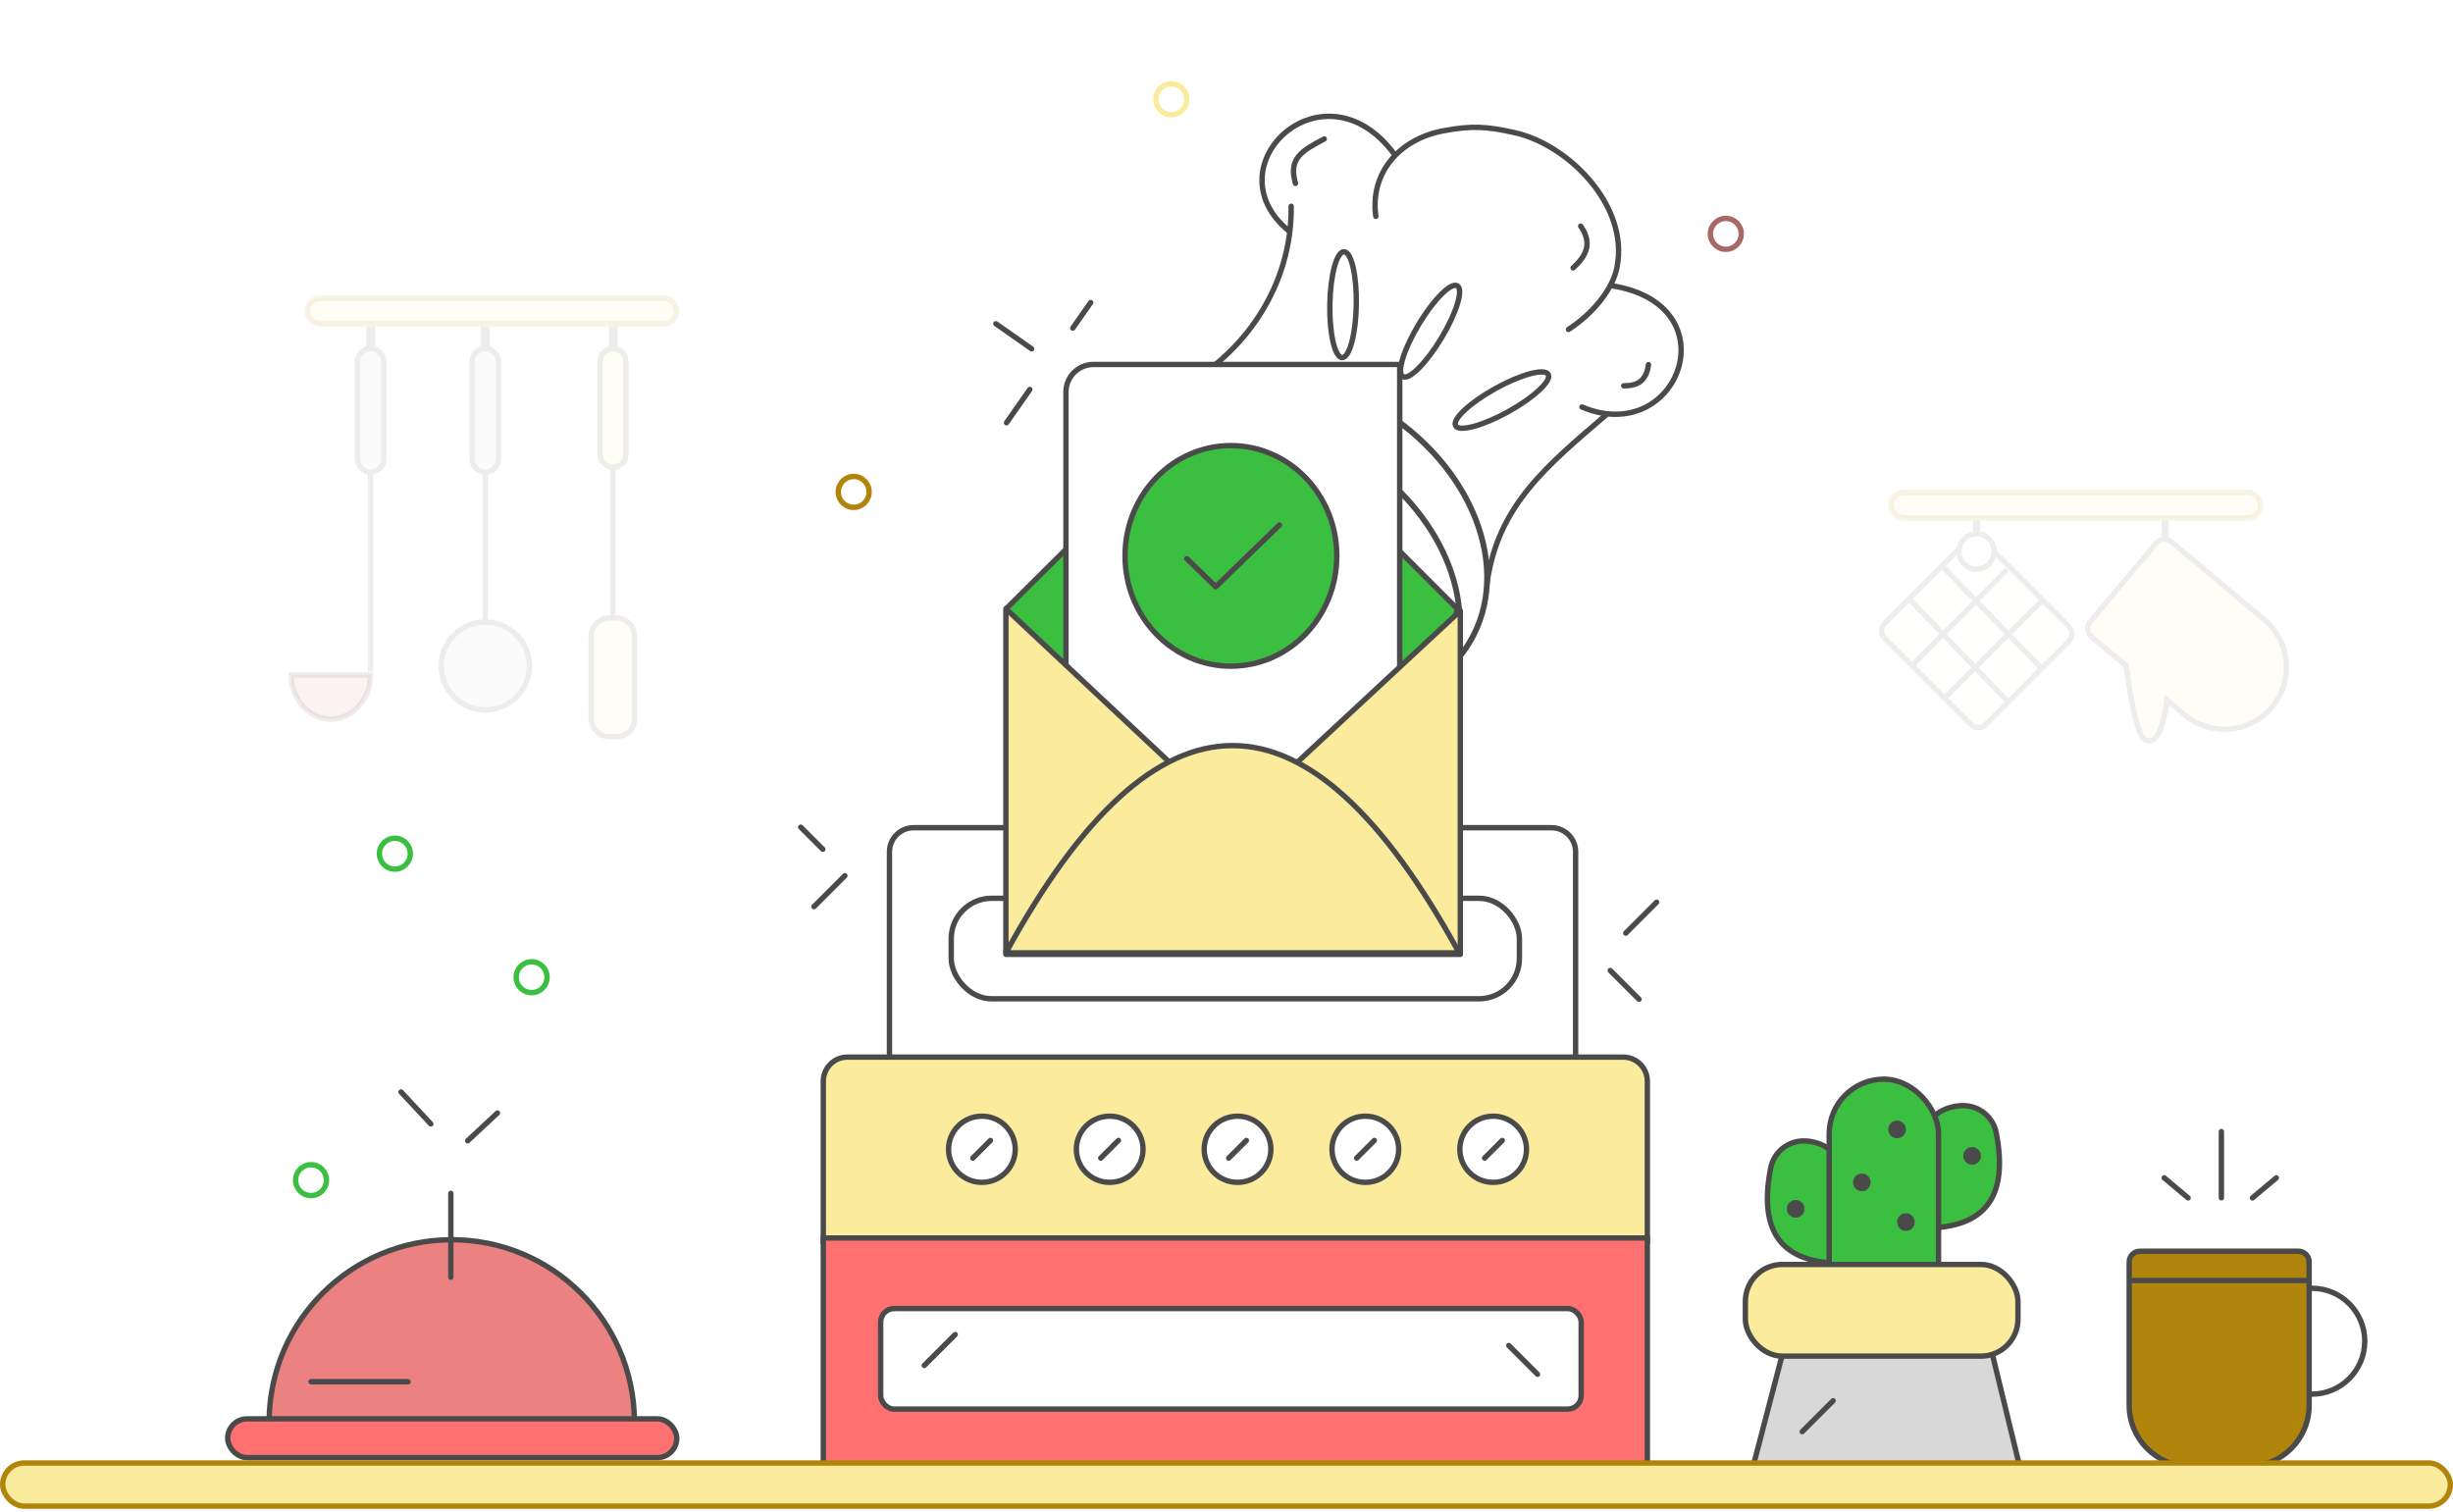 <?xml version="1.0" encoding="UTF-8"?>
<svg width="730px" height="450px" viewBox="0 0 730 450" version="1.1" xmlns="http://www.w3.org/2000/svg" xmlns:xlink="http://www.w3.org/1999/xlink">
    <!-- Generator: Sketch 51.3 (57544) - http://www.bohemiancoding.com/sketch -->
    <title>illustration</title>
    <desc>Created with Sketch.</desc>
    <defs></defs>
    <g id="illustration" stroke="none" stroke-width="1" fill="none" fill-rule="evenodd">
        <rect fill="#FFFFFF" x="0" y="0" width="730" height="450"></rect>
        <path d="M80.09,422.77 C80.374,392.991 104.603,368.939 134.448,368.939 C164.294,368.939 188.522,392.991 188.807,422.77 L80.09,422.77 Z" id="Combined-Shape-Copy-3" stroke="#4A4A4A" stroke-width="1.6" fill="#EB8181" fill-rule="nonzero"></path>
        <rect id="Rectangle-3-Copy-2" stroke="#4A4A4A" stroke-width="1.6" fill="#FF7171" fill-rule="nonzero" x="67.76" y="422.257" width="133.634" height="11.529" rx="5.765"></rect>
        <path d="M134.171,355.153 L134.171,380.099" id="Line-2-Copy-2" stroke="#4A4A4A" stroke-width="1.6" stroke-linecap="round" fill-rule="nonzero"></path>
        <path d="M121.448,411.203 L92.563,411.203" id="Line-3-Copy-2" stroke="#4A4A4A" stroke-width="1.6" stroke-linecap="round" fill-rule="nonzero"></path>
        <circle id="Oval-7-Copy-10" stroke="#3BBF40" stroke-width="1.6" fill-rule="nonzero" cx="92.563" cy="351.214" r="4.595"></circle>
        <circle id="Oval-7-Copy-11" stroke="#3BBF40" stroke-width="1.6" fill-rule="nonzero" cx="158.21" cy="290.818" r="4.595"></circle>
        <circle id="Oval-7-Copy-12" stroke="#3BBF40" stroke-width="1.6" fill-rule="nonzero" cx="117.509" cy="254.056" r="4.595"></circle>
        <g id="Group-3-Copy-2" transform="translate(133.53, 332.698) rotate(-88) translate(-133.53, -332.698) translate(125.652, 317.599)" fill-rule="nonzero" stroke="#4A4A4A" stroke-linecap="round" stroke-linejoin="round" stroke-width="1.6">
            <path d="M9.847,29.541 L1.288,20.982" id="Line-4-Copy"></path>
            <path d="M5.908,9.847 L15.099,0.656" id="Line-5-Copy"></path>
        </g>
        <path d="M264.703,337.136 L468.897,337.136 L468.897,253.522 C468.897,249.545 465.673,246.322 461.697,246.322 L271.903,246.322 C267.926,246.322 264.703,249.545 264.703,253.522 L264.703,337.136 Z M468.897,337.136 L469.697,337.136 L468.897,337.936 L468.897,337.136 Z" id="Rectangle-8-Copy" stroke="#4A4A4A" stroke-width="1.6" fill="#FFFFFF" fill-rule="nonzero"></path>
        <path d="M245.009,369.452 L490.243,369.452 L490.243,321.795 C490.243,317.819 487.02,314.595 483.043,314.595 L252.209,314.595 C248.232,314.595 245.009,317.819 245.009,321.795 L245.009,369.452 Z" id="Rectangle-8-Copy-2" stroke="#4A4A4A" stroke-width="1.6" fill="#FBEC9D" fill-rule="nonzero"></path>
        <path d="M245.009,368.426 L245.009,434.464 C245.009,438.44 248.232,441.664 252.209,441.664 L483.043,441.664 C487.02,441.664 490.243,438.44 490.243,434.464 L490.243,368.426 L245.009,368.426 Z" id="Rectangle-8-Copy-3" stroke="#4A4A4A" stroke-width="1.6" fill="#FF7171" fill-rule="nonzero"></path>
        <g id="Group-3-Copy-3" transform="translate(282.284, 332.176)" fill="#FFFFFF" fill-rule="nonzero" stroke="#4A4A4A" stroke-width="1.6">
            <ellipse id="Oval-9" cx="9.923" cy="9.847" rx="9.923" ry="9.847"></ellipse>
            <ellipse id="Oval-9-Copy" cx="47.961" cy="9.847" rx="9.923" ry="9.847"></ellipse>
            <ellipse id="Oval-9-Copy-2" cx="85.998" cy="9.847" rx="9.923" ry="9.847"></ellipse>
            <ellipse id="Oval-9-Copy-3" cx="124.036" cy="9.847" rx="9.923" ry="9.847"></ellipse>
            <ellipse id="Oval-9-Copy-4" cx="162.074" cy="9.847" rx="9.923" ry="9.847"></ellipse>
        </g>
        <rect id="Rectangle-9-Copy-2" stroke="#4A4A4A" stroke-width="1.6" fill="#FFFFFF" fill-rule="nonzero" x="262.077" y="389.433" width="208.472" height="29.911" rx="4"></rect>
        <rect id="Rectangle-9-Copy-3" stroke="#4A4A4A" stroke-width="1.6" fill="#FFFFFF" fill-rule="nonzero" x="283.084" y="267.329" width="169.083" height="29.911" rx="12"></rect>
        <path d="M300.155,181.252 L299.353,181.248 L366.783,114.227 L434.413,181.929 L432.863,181.921 L434.479,182.5 L418.732,217.751 L331.201,242.305 L299.447,181.62 L300.155,181.252 Z" id="Path-Copy-2" stroke="#4A4A4A" stroke-width="1.6" fill="#3BBF40" fill-rule="nonzero" stroke-linecap="round" stroke-linejoin="bevel"></path>
        <circle id="Oval-7-Copy-4" stroke="#A86868" stroke-width="1.6" fill-rule="nonzero" cx="513.595" cy="69.595" r="4.595"></circle>
        <circle id="Oval-7-Copy-5" stroke="#FBEC9D" stroke-width="1.6" fill-rule="nonzero" cx="348.588" cy="29.541" r="4.595"></circle>
        <circle id="Oval-7-Copy-6" stroke="#B1840B" stroke-width="1.6" fill-rule="nonzero" cx="254.056" cy="146.394" r="4.595"></circle>
        <g id="Group-6-Copy" transform="translate(420.315, 107.765) rotate(31) translate(-420.315, -107.765) translate(350.815, 26.265)" fill-rule="nonzero" stroke="#4A4A4A">
            <path d="M13.93,162.806 C10.682,157.135 8.878,150.857 8.878,144.253 C8.878,118.968 35.33,98.471 67.96,98.471 C100.591,98.471 127.043,118.968 127.043,144.253 C127.043,146.94 126.744,149.573 126.171,152.134 C121.351,130.604 97.123,114.232 67.96,114.232 C38.425,114.232 19.314,130.862 14.937,152.799 C14.479,155.097 13.926,159.818 13.926,162.217 C13.926,162.413 13.928,162.61 13.93,162.806 Z" id="Combined-Shape-Copy" stroke-width="1.7" fill="#FFFFFF"></path>
            <path d="M119.766,126.221 C112.445,103.872 120.644,86.712 129.677,65.687" id="Path-38-Copy" stroke-width="1.6" stroke-linecap="round" transform="translate(123.309, 95.954) rotate(-5) translate(-123.309, -95.954) "></path>
            <path d="M14.233,124.73 C25.997,104.958 26.732,80.025 14.129,60.396" id="Path-37-Copy" stroke-width="1.6" stroke-linecap="round" transform="translate(18.725, 92.563) rotate(1) translate(-18.725, -92.563) "></path>
            <path d="M40.563,53.831 C31.05,44.571 32.12,31.294 40.563,21.594 C46.346,14.949 50.199,12.364 57.894,8.724 C72.524,1.804 97.957,4.799 106.463,21.594 C109.395,27.383 109.395,36.526 106.463,45.071" id="Path-39-Copy" stroke-width="1.6" stroke-linecap="round" transform="translate(71.243, 29.541) rotate(7) translate(-71.243, -29.541) "></path>
            <path d="M108.662,31.455 C142.296,17.835 150.486,62.567 119.64,66.96" id="Path-40-Copy" stroke-width="1.6" stroke-linecap="round"></path>
            <path d="M0.814,31.338 C33.627,17.484 46.343,62.492 16.25,66.96" id="Path-40-Copy-2" stroke-width="1.6" stroke-linecap="round" transform="translate(17.043, 47.83) scale(-1, 1) translate(-17.043, -47.83) "></path>
            <ellipse id="Oval-6-Copy" stroke-width="1.6" fill="#FFFFFF" transform="translate(43.014, 77.464) rotate(-30) translate(-43.014, -77.464) " cx="43.014" cy="77.464" rx="3.939" ry="15.755"></ellipse>
            <ellipse id="Oval-6-Copy-2" stroke-width="1.6" fill="#FFFFFF" transform="translate(98.158, 77.464) scale(-1, 1) rotate(-30) translate(-98.158, -77.464) " cx="98.158" cy="77.464" rx="3.939" ry="15.755"></ellipse>
            <ellipse id="Oval-6-Copy-3" stroke-width="1.6" fill="#FFFFFF" cx="69.273" cy="70.899" rx="3.939" ry="15.755"></ellipse>
            <path d="M12.292,53.831 C6.538,48.533 8.989,44.412 12.817,38.076" id="Path-41-Copy" stroke-width="1.6" stroke-linecap="round"></path>
            <path d="M91.594,21.007 C97.274,23.592 97.591,27.656 96.056,32.824" id="Path-42-Copy" stroke-width="1.6" stroke-linecap="round"></path>
            <path d="M127.043,55.144 C130.935,52.854 131.913,50.145 130.11,45.953" id="Path-43-Copy" stroke-width="1.6" stroke-linecap="round"></path>
        </g>
        <path d="M416.552,108.462 C371.385,108.462 371.118,108.462 325.421,108.462 C320.892,108.462 317.221,112.133 317.221,116.662 L317.221,241.156 C317.221,245.685 320.892,249.356 325.421,249.356 L408.352,249.356 C412.881,249.356 416.552,245.685 416.552,241.156 C416.552,174.677 416.552,174.41 416.552,108.462 Z" id="Rectangle-6-Copy" stroke="#4A4A4A" stroke-width="1.6" fill="#FFFFFF" fill-rule="nonzero"></path>
        <polygon id="Path-45-Copy" stroke="#4A4A4A" stroke-width="1.6" fill="#FBEC9D" fill-rule="nonzero" stroke-linejoin="round" points="299.353 181.187 299.353 284.02 434.586 284.02 434.586 181.753 366.969 244.608"></polygon>
        <path d="M366.786,221.888 C389.263,221.888 411.741,242.449 434.219,283.569 L299.353,283.569 C321.83,242.449 344.308,221.888 366.786,221.888 Z" id="Triangle-Copy" stroke="#4A4A4A" stroke-width="1.6" fill="#FBEC9D" fill-rule="nonzero" stroke-linejoin="round"></path>
        <ellipse id="Oval-8-Copy" stroke="#4A4A4A" stroke-width="1.6" fill="#3BBF40" fill-rule="nonzero" cx="366.313" cy="165.432" rx="31.511" ry="32.824"></ellipse>
        <g id="check-copy" transform="translate(353.183, 156.241)" stroke="#4A4A4A" stroke-linecap="round" stroke-linejoin="round" stroke-width="1.6">
            <polyline id="Shape" points="27.572 0 8.616 18.381 0 10.026"></polyline>
        </g>
        <path d="M242.239,269.811 L251.43,260.621" id="Line-5-Copy-10" stroke="#4A4A4A" stroke-width="1.6" stroke-linecap="round" stroke-linejoin="round" fill-rule="nonzero"></path>
        <path d="M275.063,406.358 L284.254,397.167" id="Line-5-Copy-11" stroke="#4A4A4A" stroke-width="1.6" stroke-linecap="round" stroke-linejoin="round" fill-rule="nonzero"></path>
        <path d="M289.505,344.649 L294.757,339.397" id="Line-5-Copy-12" stroke="#4A4A4A" stroke-width="1.6" stroke-linecap="round" stroke-linejoin="round" fill-rule="nonzero"></path>
        <path d="M327.581,344.649 L332.833,339.397" id="Line-5-Copy-13" stroke="#4A4A4A" stroke-width="1.6" stroke-linecap="round" stroke-linejoin="round" fill-rule="nonzero"></path>
        <path d="M365.656,344.649 L370.908,339.397" id="Line-5-Copy-14" stroke="#4A4A4A" stroke-width="1.6" stroke-linecap="round" stroke-linejoin="round" fill-rule="nonzero"></path>
        <path d="M403.732,344.649 L408.984,339.397" id="Line-5-Copy-15" stroke="#4A4A4A" stroke-width="1.6" stroke-linecap="round" stroke-linejoin="round" fill-rule="nonzero"></path>
        <path d="M441.808,344.649 L447.059,339.397" id="Line-5-Copy-16" stroke="#4A4A4A" stroke-width="1.6" stroke-linecap="round" stroke-linejoin="round" fill-rule="nonzero"></path>
        <g id="Group-5-Copy" transform="translate(311.8, 108.293) rotate(-100) translate(-311.8, -108.293) translate(295.388, 91.881)" fill-rule="nonzero" stroke="#4A4A4A" stroke-linecap="round" stroke-linejoin="round" stroke-width="1.6">
            <path d="M9.847,9.847 L1.288,1.288" id="Line-4"></path>
            <path d="M21.664,12.473 L30.854,3.282" id="Line-5"></path>
            <path d="M25.603,25.603 L32.167,32.167" id="Line-6"></path>
        </g>
        <path d="M238.3,246.178 L244.865,252.743" id="Line-6-Copy-3" stroke="#4A4A4A" stroke-width="1.6" stroke-linecap="round" stroke-linejoin="round" fill-rule="nonzero"></path>
        <path d="M487.761,297.383 L479.201,288.824" id="Line-4-Copy-3" stroke="#4A4A4A" stroke-width="1.6" stroke-linecap="round" stroke-linejoin="round" fill-rule="nonzero"></path>
        <path d="M457.563,408.984 L449.004,400.424" id="Line-4-Copy-4" stroke="#4A4A4A" stroke-width="1.6" stroke-linecap="round" stroke-linejoin="round" fill-rule="nonzero"></path>
        <path d="M483.822,277.689 L493.013,268.498" id="Line-5-Copy-17" stroke="#4A4A4A" stroke-width="1.6" stroke-linecap="round" stroke-linejoin="round" fill-rule="nonzero"></path>
        <path d="M670.589,350.229 L677.154,356.794" id="Line-6-Copy-2" stroke="#4A4A4A" stroke-width="1.6" stroke-linecap="round" stroke-linejoin="round" fill-rule="nonzero" transform="translate(673.871, 353.512) rotate(95) translate(-673.871, -353.512) "></path>
        <path d="M644.33,350.229 L650.895,356.794" id="Line-6-Copy-2" stroke="#4A4A4A" stroke-width="1.6" stroke-linecap="round" stroke-linejoin="round" fill-rule="nonzero" transform="translate(647.612, 353.512) scale(-1, 1) rotate(95) translate(-647.612, -353.512) "></path>
        <path d="M584.247,329.037 C579.342,329.037 574.798,331.617 572.284,335.83 L563.954,349.786 C562.996,351.392 562.49,353.227 562.49,355.096 C562.49,360.819 567.129,365.458 572.852,365.458 C590.799,365.458 597.776,356.172 594.067,337.129 C593.152,332.43 589.035,329.037 584.247,329.037 Z M536.758,339.541 C531.97,339.541 527.854,342.933 526.939,347.633 C523.23,366.676 530.206,375.961 548.154,375.961 C553.43,375.961 557.707,371.684 557.707,366.409 C557.707,364.84 557.32,363.295 556.581,361.911 L548.355,346.497 C546.07,342.215 541.611,339.541 536.758,339.541 Z" id="Combined-Shape" stroke="#4A4A4A" stroke-width="1.6" fill="#3BBF40" fill-rule="nonzero"></path>
        <rect id="Rectangle-12" stroke="#4A4A4A" stroke-width="1.6" fill="#3BBF40" fill-rule="nonzero" x="544.361" y="321.16" width="32.537" height="108.688" rx="16.268"></rect>
        <path d="M535.167,397.311 C533.256,397.311 531.586,398.601 531.103,400.45 L521.716,436.403 C521.626,436.749 521.58,437.106 521.58,437.464 C521.58,439.784 523.46,441.664 525.78,441.664 L596.974,441.664 C597.308,441.664 597.641,441.624 597.966,441.545 C600.22,440.997 601.603,438.725 601.055,436.471 L592.31,400.518 C591.852,398.636 590.166,397.311 588.229,397.311 L535.167,397.311 Z" id="Rectangle-11" stroke="#4A4A4A" stroke-width="1.6" fill="#D8D8D8" fill-rule="nonzero"></path>
        <rect id="Rectangle-10" stroke="#4A4A4A" stroke-width="1.6" fill="#FBEC9D" fill-rule="nonzero" x="519.415" y="376.304" width="81.116" height="27.285" rx="11"></rect>
        <circle id="Oval-10" fill="#4A4A4A" fill-rule="nonzero" cx="564.568" cy="336.115" r="2.626"></circle>
        <circle id="Oval-10-Copy" fill="#4A4A4A" fill-rule="nonzero" cx="554.065" cy="351.871" r="2.626"></circle>
        <path d="M536.34,426.052 L545.531,416.862" id="Line-5-Copy-5" stroke="#4A4A4A" stroke-width="1.6" stroke-linecap="round" stroke-linejoin="round" fill-rule="nonzero"></path>
        <circle id="Oval-10-Copy-2" fill="#4A4A4A" fill-rule="nonzero" cx="567.194" cy="363.687" r="2.626"></circle>
        <circle id="Oval-10-Copy-3" fill="#4A4A4A" fill-rule="nonzero" cx="586.888" cy="343.993" r="2.626"></circle>
        <circle id="Oval-10-Copy-4" fill="#4A4A4A" fill-rule="nonzero" cx="534.371" cy="359.748" r="2.626"></circle>
        <circle id="Oval-11" stroke="#4A4A4A" stroke-width="1.6" fill-rule="nonzero" transform="translate(687.986, 399.137) scale(-1, 1) translate(-687.986, -399.137) " cx="687.986" cy="399.137" r="15.755"></circle>
        <path d="M636.842,372.365 C635.074,372.365 633.642,373.797 633.642,375.565 L633.642,418.212 C633.642,428.264 641.79,436.412 651.842,436.412 L668.986,436.412 C679.037,436.412 687.186,428.264 687.186,418.212 L687.186,375.565 C687.186,373.797 685.753,372.365 683.986,372.365 L636.842,372.365 Z" id="Rectangle-2" stroke="#4A4A4A" stroke-width="1.6" fill="#B1840B" fill-rule="nonzero" transform="translate(660.414, 404.388) scale(-1, 1) translate(-660.414, -404.388) "></path>
        <path d="M634.811,381.084 L686.166,381.084" id="Line-2" stroke="#4A4A4A" stroke-width="1.6" stroke-linecap="square" fill-rule="nonzero" transform="translate(660.414, 381.412) scale(-1, 1) translate(-660.414, -381.412) "></path>
        <path d="M661.07,356.466 L661.07,336.772" id="Line-7" stroke="#4A4A4A" stroke-width="1.6" stroke-linecap="round" fill-rule="nonzero"></path>
        <rect id="Rectangle-2-Copy-4" stroke="#B1840B" stroke-width="1.6" fill="#FBEC9D" fill-rule="nonzero" x="0.8" y="435.386" width="728.4" height="12.842" rx="6.421"></rect>
        <rect id="Rectangle-2-Copy-5" stroke="#B1840B" stroke-width="1.6" fill="#FBEC9D" fill-rule="nonzero" opacity="0.1" x="91.394" y="88.768" width="110.001" height="7.591" rx="3.795"></rect>
        <path d="M86.655,214.011 C86.717,206.748 91.983,200.881 98.471,200.881 C104.959,200.881 110.226,206.748 110.288,214.011 L86.655,214.011 Z" id="Combined-Shape-Copy-4" stroke="#4A4A4A" stroke-width="1.6" fill="#EB8181" fill-rule="nonzero" opacity="0.1" transform="translate(98.471, 207.446) rotate(180) translate(-98.471, -207.446) "></path>
        <g id="Group-12-Copy" opacity="0.1" transform="translate(621.025, 154.928)" fill-rule="nonzero">
            <polygon id="Line-3" fill="#4A4A4A" points="22.293 0 22.293 6.496 24.372 6.496 24.372 0"></polygon>
            <path d="M23.654,54.846 L23.827,53.372 L29.081,57.781 C36.894,64.337 48.541,63.318 55.097,55.505 C61.652,47.693 60.633,36.045 52.821,29.49 L25.171,6.289 C23.817,5.153 21.799,5.329 20.663,6.683 L1.037,30.072 C-0.099,31.426 0.078,33.444 1.431,34.58 L11.738,43.229 L11.779,43.537 C13.573,57.116 15.593,64.562 17.346,65.255 C20.292,66.42 22.156,63.719 23.59,55.296 C23.615,55.145 23.637,54.996 23.654,54.846 Z" id="Combined-Shape" stroke="#4A4A4A" stroke-width="1.6" fill="#FBEC9D"></path>
        </g>
        <rect id="Rectangle-2-Copy-6" stroke="#B1840B" stroke-width="1.6" fill="#FBEC9D" fill-rule="nonzero" opacity="0.1" x="562.742" y="146.537" width="110.001" height="7.591" rx="3.795"></rect>
        <g id="Group-11-Copy" opacity="0.1" transform="translate(559.317, 154.928)" fill-rule="nonzero" stroke="#4A4A4A" stroke-width="1.6">
            <path d="M29.134,0.8 L28.655,0.8 L28.655,4.867 L27.978,4.973 C27.314,5.077 26.699,5.385 26.213,5.871 L1.552,30.533 C0.302,31.782 0.302,33.808 1.552,35.058 L27.132,60.638 C28.382,61.888 30.408,61.888 31.657,60.638 L56.319,35.977 C57.568,34.727 57.568,32.701 56.319,31.451 L30.739,5.871 C30.422,5.554 30.05,5.312 29.642,5.153 L29.134,4.954 L29.134,0.8 Z" id="Combined-Shape" fill="#FFFCF3"></path>
            <path d="M19.038,13.94 L47.857,43.587" id="Line-9" stroke-linecap="square"></path>
            <g id="Group-8" transform="translate(23.633, 28.885) rotate(90) translate(-23.633, -28.885) translate(9.191, 14.442)" stroke-linecap="square">
                <path d="M0.722,0.715 L28.163,27.875" id="Line-9"></path>
            </g>
            <g id="Group-8-Copy" transform="translate(34.137, 38.076) rotate(90) translate(-34.137, -38.076) translate(19.694, 23.633)" stroke-linecap="square">
                <path d="M0.656,0.656 L28.196,28.196" id="Line-9"></path>
            </g>
            <path d="M9.91,24.383 L38.033,53.73" id="Line-9-Copy" stroke-linecap="square"></path>
            <circle id="Oval-7" fill="#FFFFFF" cx="28.885" cy="9.191" r="5.252"></circle>
        </g>
        <g id="Group-16-Copy" opacity="0.1" transform="translate(175.935, 97.158)" fill-rule="nonzero">
            <path d="M6.465,86.715 L6.465,41.954 L6.465,86.715 L7.431,86.715 C10.468,86.715 12.931,89.177 12.931,92.215 L12.931,116.604 C12.931,119.642 10.468,122.104 7.431,122.104 L5.5,122.104 C2.462,122.104 2.2774567e-13,119.642 2.27373675e-13,116.604 L2.27373675e-13,92.215 C2.27001681e-13,89.177 2.462,86.715 5.5,86.715 L6.465,86.715 Z M6.465,6.565 C8.574,6.565 10.284,8.274 10.284,10.383 L10.284,38.136 C10.284,40.245 8.574,41.954 6.465,41.954 C4.357,41.954 2.647,40.245 2.647,38.136 L2.647,10.383 C2.647,8.274 4.357,6.565 6.465,6.565 Z" id="Line-8-Copy" stroke="#4A4A4A" stroke-width="1.6" fill="#FBEC9D" stroke-linecap="round"></path>
            <polygon id="Line-3" fill="#4A4A4A" points="5.252 0 5.252 6.496 7.878 6.496 7.878 0"></polygon>
        </g>
        <g id="Group-22-Copy-2" opacity="0.1" transform="translate(131.295, 97.158)" fill-rule="nonzero">
            <ellipse id="Line-8" stroke="#4A4A4A" stroke-width="1.6" fill="#D8D8D8" stroke-linecap="round" cx="13.129" cy="101.037" rx="13.129" ry="13.069"></ellipse>
            <path d="M13.129,43.327 L13.129,87.968 L13.129,43.327 Z M13.129,6.565 C15.305,6.565 17.068,8.328 17.068,10.504 L17.068,39.388 C17.068,41.564 15.305,43.327 13.129,43.327 C10.954,43.327 9.191,41.564 9.191,39.388 L9.191,10.504 C9.191,8.328 10.954,6.565 13.129,6.565 Z" id="Line-8-Copy" stroke="#4A4A4A" stroke-width="1.6" fill="#D8D8D8" stroke-linecap="round"></path>
            <polygon id="Line-3" fill="#4A4A4A" points="11.817 0 11.817 6.565 14.442 6.565 14.442 0"></polygon>
        </g>
        <g id="Group-22-Copy-3" opacity="0.1" transform="translate(106.349, 97.158)" fill-rule="nonzero">
            <path d="M3.939,43.327 C1.763,43.327 -3.41888443e-15,41.564 -7.54951657e-15,39.388 L0,10.504 C-2.66405524e-16,8.328 1.763,6.565 3.939,6.565 C6.114,6.565 7.878,8.328 7.878,10.504 L7.878,39.388 C7.878,41.564 6.114,43.327 3.939,43.327 L3.939,102.671 L3.939,43.14 L3.939,43.327 Z" id="Line-8-Copy" stroke="#4A4A4A" stroke-width="1.6" fill="#D8D8D8" stroke-linecap="round"></path>
            <polygon id="Line-3" fill="#4A4A4A" points="2.626 0 2.626 6.565 5.252 6.565 5.252 0"></polygon>
        </g>
    </g>
</svg>